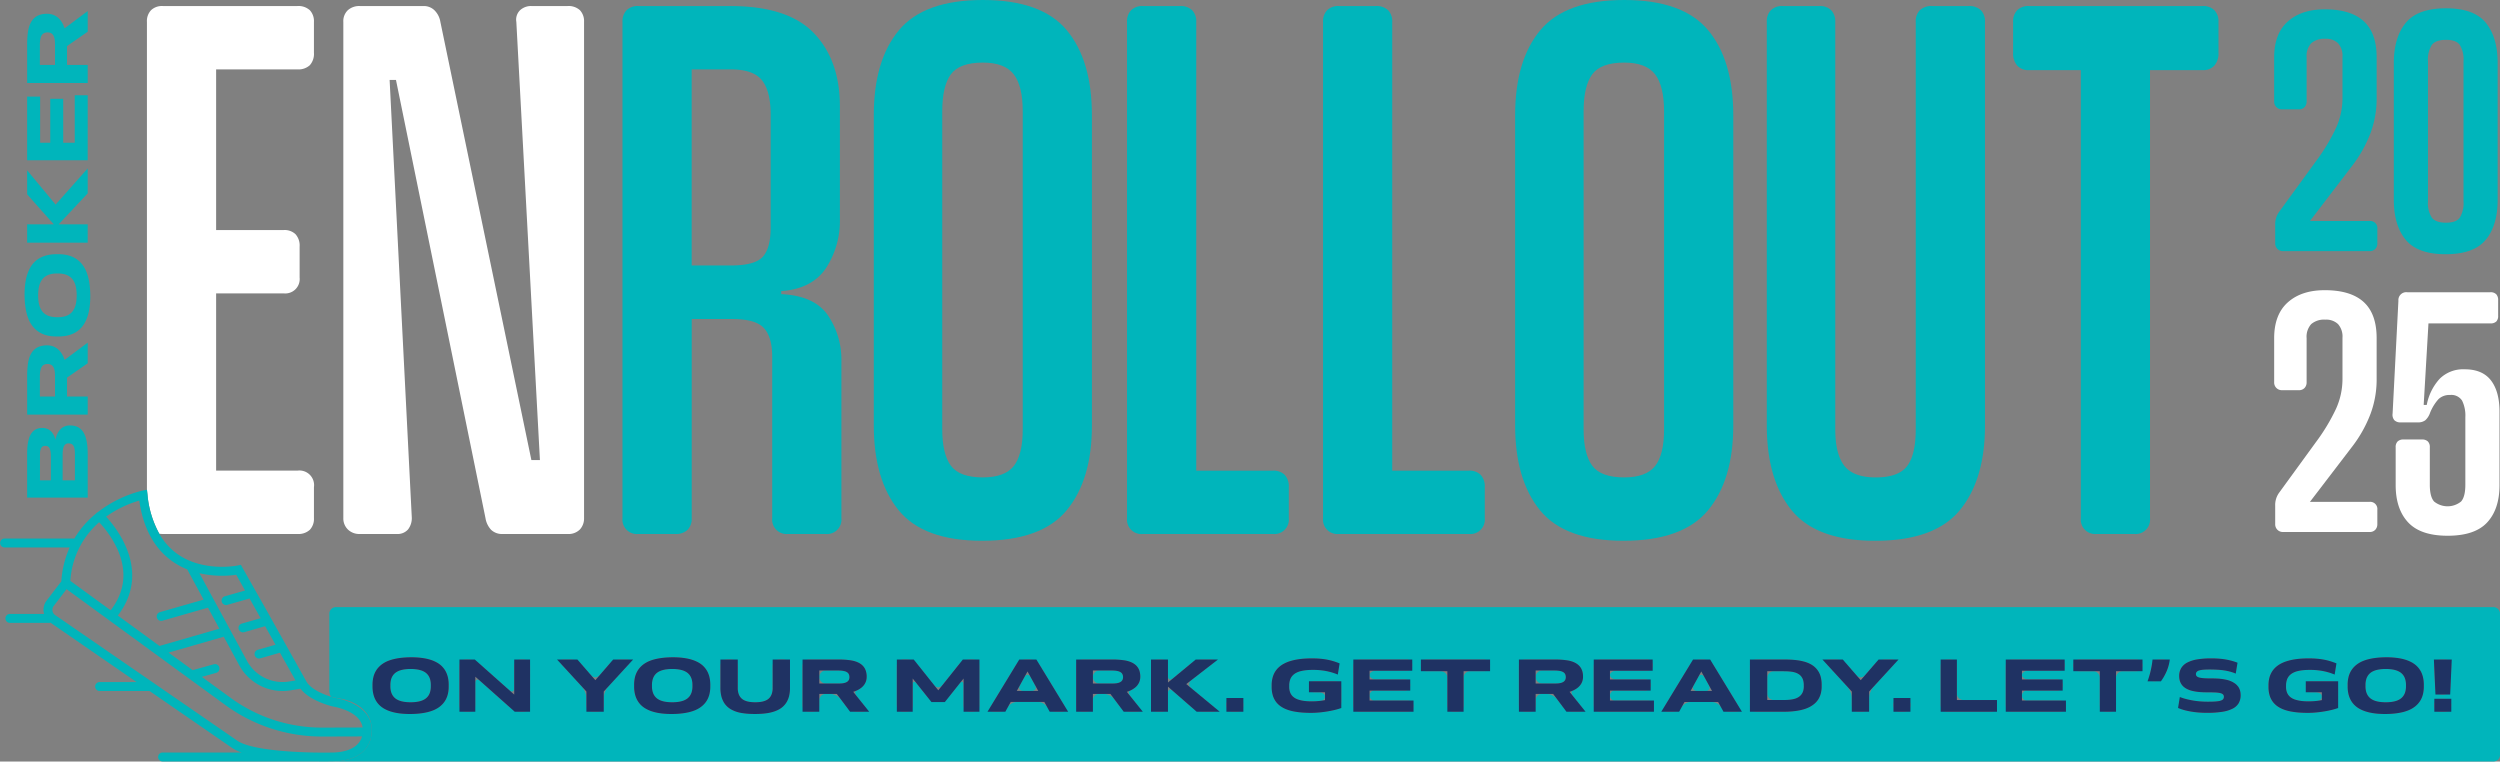 <?xml version="1.0" encoding="UTF-8"?> <svg xmlns="http://www.w3.org/2000/svg" xmlns:xlink="http://www.w3.org/1999/xlink" id="Group_167" data-name="Group 167" width="623.753" height="190" viewBox="0 0 623.753 190"><rect x="0" y="0" width="623.753" height="190" fill="#808080" stroke="none"/><defs><clipPath id="clip-path"><rect id="Rectangle_86" data-name="Rectangle 86" width="623.753" height="190" fill="none"></rect></clipPath></defs><g id="Group_166" data-name="Group 166" clip-path="url(#clip-path)"><path id="Path_3330" data-name="Path 3330" d="M19.915,86.317a5.4,5.4,0,0,0-.528-1.173,3.7,3.7,0,0,0-.79-.921,3.285,3.285,0,0,0-1.089-.6,4.539,4.539,0,0,0-1.446-.209,3.26,3.26,0,0,0-2.374.882,5.054,5.054,0,0,0-1.273,2.666,5.344,5.344,0,0,0-.7-1.574,3.138,3.138,0,0,0-1.079-1,3.069,3.069,0,0,0-1.5-.351,3.806,3.806,0,0,0-1.262.192,2.713,2.713,0,0,0-.949.55,3.6,3.6,0,0,0-.68.832,4.714,4.714,0,0,0-.452,1.042,10.1,10.1,0,0,0-.282,1.213,11.059,11.059,0,0,0-.14,1.293q-.032.651-.033,1.313V101.41H20.444V90.586c0-.5-.015-.99-.044-1.485a12.838,12.838,0,0,0-.162-1.442,9.383,9.383,0,0,0-.322-1.343M11.251,97.1H8.533V90.846c0-.241.008-.477.02-.711a2.939,2.939,0,0,1,.108-.641,2.188,2.188,0,0,1,.227-.522.917.917,0,0,1,.377-.35,1.339,1.339,0,0,1,.605-.121,1.24,1.24,0,0,1,.614.14,1.081,1.081,0,0,1,.4.392,1.984,1.984,0,0,1,.227.58,5.335,5.335,0,0,1,.108.722c.022.261.032.531.032.812Zm6,0H14.185V90.805q0-.46.033-.892a5.379,5.379,0,0,1,.118-.8,2.44,2.44,0,0,1,.248-.652,1.152,1.152,0,0,1,.433-.43,1.334,1.334,0,0,1,.659-.15,1.594,1.594,0,0,1,.7.14,1.176,1.176,0,0,1,.465.391,1.853,1.853,0,0,1,.259.582,4.287,4.287,0,0,1,.118.711c.022.255.032.521.032.8Z" transform="translate(1.438 22.742)" fill="#00b5bb"></path><path id="Path_3331" data-name="Path 3331" d="M20.444,72.323V67.171L14.683,71.48a7.335,7.335,0,0,0-.487-1.153,5.748,5.748,0,0,0-.668-1,4.178,4.178,0,0,0-.864-.781,3.968,3.968,0,0,0-1.069-.512,4.372,4.372,0,0,0-1.293-.179,5.745,5.745,0,0,0-1.639.21,3.949,3.949,0,0,0-1.243.6,3.8,3.8,0,0,0-.895.933,5.473,5.473,0,0,0-.6,1.192,7.758,7.758,0,0,0-.357,1.4q-.116.752-.173,1.554t-.053,1.643v9.742H20.444V80.62h-5.16V75.91Zm-8.157,8.3H8.51V75.59q0-.46.044-.912a4.932,4.932,0,0,1,.15-.841,2.292,2.292,0,0,1,.312-.691,1.425,1.425,0,0,1,.551-.472,1.945,1.945,0,0,1,.862-.169,1.824,1.824,0,0,1,.833.169,1.4,1.4,0,0,1,.538.472,2.2,2.2,0,0,1,.312.691,4.2,4.2,0,0,1,.141.841q.034.452.034.912Z" transform="translate(1.438 18.314)" fill="#00b5bb"></path><path id="Path_3332" data-name="Path 3332" d="M5.054,63.127a15.142,15.142,0,0,0,.324,1.583,10.537,10.537,0,0,0,.518,1.5,7.454,7.454,0,0,0,.755,1.344A6.692,6.692,0,0,0,7.687,68.7a6.218,6.218,0,0,0,1.338.893,7.083,7.083,0,0,0,1.684.57,9.968,9.968,0,0,0,2.08.2h.475a9.964,9.964,0,0,0,2.234-.23,7.235,7.235,0,0,0,1.791-.652,6.15,6.15,0,0,0,2.427-2.306,8.689,8.689,0,0,0,.725-1.532,11.862,11.862,0,0,0,.463-1.694,16.331,16.331,0,0,0,.248-1.8q.076-.922.076-1.844,0-.783-.055-1.6T21,57.073a15.143,15.143,0,0,0-.324-1.583,10.2,10.2,0,0,0-.518-1.5,7.25,7.25,0,0,0-.755-1.343A6.647,6.647,0,0,0,18.368,51.5a6.229,6.229,0,0,0-1.338-.892,7.092,7.092,0,0,0-1.683-.57,9.985,9.985,0,0,0-2.083-.2h-.475a9.976,9.976,0,0,0-2.233.23,7.2,7.2,0,0,0-1.791.652,6.241,6.241,0,0,0-1.391,1,6.307,6.307,0,0,0-1.037,1.3,8.782,8.782,0,0,0-.722,1.534,11.537,11.537,0,0,0-.463,1.694,16.332,16.332,0,0,0-.249,1.8q-.076.922-.075,1.844,0,.781.053,1.6t.173,1.624M8.3,58.687a6.907,6.907,0,0,1,.281-1.293,4.393,4.393,0,0,1,.528-1.1,3.326,3.326,0,0,1,.853-.872,3.9,3.9,0,0,1,1.24-.571,6.286,6.286,0,0,1,1.673-.2h.3a6.276,6.276,0,0,1,1.672.2,3.922,3.922,0,0,1,1.241.571,3.386,3.386,0,0,1,.853.872,4.437,4.437,0,0,1,.528,1.1,7.115,7.115,0,0,1,.279,1.293,11.446,11.446,0,0,1,0,2.827,7.115,7.115,0,0,1-.279,1.293,4.459,4.459,0,0,1-.528,1.1,3.386,3.386,0,0,1-.853.872,3.894,3.894,0,0,1-1.241.571,6.279,6.279,0,0,1-1.672.2h-.3a6.289,6.289,0,0,1-1.673-.2,3.874,3.874,0,0,1-1.24-.571,3.326,3.326,0,0,1-.853-.872,4.415,4.415,0,0,1-.528-1.1A6.907,6.907,0,0,1,8.3,61.514a11.613,11.613,0,0,1,0-2.827" transform="translate(1.3 13.588)" fill="#00b5bb"></path><path id="Path_3333" data-name="Path 3333" d="M20.443,46.972h-7.25l7.25-7.738V33.02L12.436,42.04,5.338,33.5v5.993l6.646,7.477H5.338v4.57h15.1Z" transform="translate(1.438 9.003)" fill="#00b5bb"></path><path id="Path_3334" data-name="Path 3334" d="M20.443,18.676H17.206V30.523H14.335V19.558H11.1V30.523H8.574V19.017H5.338V34.892h15.1Z" transform="translate(1.438 5.092)" fill="#00b5bb"></path><path id="Path_3335" data-name="Path 3335" d="M20.444,15.617h-5.16v-4.71l5.16-3.589V2.166l-5.761,4.31A7.335,7.335,0,0,0,14.2,5.323a5.759,5.759,0,0,0-.668-1,4.215,4.215,0,0,0-.864-.781,3.928,3.928,0,0,0-1.069-.51A4.33,4.33,0,0,0,10.3,2.848a5.79,5.79,0,0,0-1.639.21,3.979,3.979,0,0,0-1.243.6,3.8,3.8,0,0,0-.895.932,5.5,5.5,0,0,0-.6,1.192,7.772,7.772,0,0,0-.357,1.4q-.116.752-.173,1.553t-.053,1.644v9.742H20.444Zm-8.157,0H8.51V10.585q0-.46.044-.911a4.947,4.947,0,0,1,.15-.842,2.321,2.321,0,0,1,.312-.691,1.422,1.422,0,0,1,.551-.471,1.944,1.944,0,0,1,.862-.171,1.824,1.824,0,0,1,.833.171,1.4,1.4,0,0,1,.538.471,2.229,2.229,0,0,1,.312.691,4.213,4.213,0,0,1,.141.842q.034.451.034.911Z" transform="translate(1.438 0.591)" fill="#00b5bb"></path><path id="Path_3336" data-name="Path 3336" d="M448.973,26.783h4.176a1.87,1.87,0,0,0,1.45-.556,2,2,0,0,0,.512-1.409V13.794a4.686,4.686,0,0,1,1.15-3.5A4.926,4.926,0,0,1,459.8,9.179a4.258,4.258,0,0,1,3.154,1.111,4.663,4.663,0,0,1,1.108,3.418v10.34a18,18,0,0,1-1.62,7.392,47.889,47.889,0,0,1-5.029,8.331l-9.2,12.648a5.205,5.205,0,0,0-.938,3.161v4.615a1.9,1.9,0,0,0,1.961,1.965h21.562a1.872,1.872,0,0,0,1.45-.555,2,2,0,0,0,.512-1.41V56.606a1.782,1.782,0,0,0-1.961-1.965H455.94L466.53,40.8a32.145,32.145,0,0,0,4.561-8.2,24.609,24.609,0,0,0,1.492-8.461V13.794q0-6.067-3.239-9.015t-9.715-2.947q-5.8,0-9.205,3.033t-3.409,8.93V24.818a1.9,1.9,0,0,0,1.96,1.965" transform="translate(120.392 0.499)" fill="#00b5bb"></path><path id="Path_3337" data-name="Path 3337" d="M483.488,62.984q6.988,0,9.972-3.589t2.982-10V15.3q0-6.408-2.94-10.041t-9.929-3.632q-7.073,0-10.057,3.632T470.533,15.3V49.4q0,6.408,2.983,10t9.972,3.589m-4.431-48.11a6.783,6.783,0,0,1,.979-4.144q.981-1.239,3.538-1.24,2.471,0,3.408,1.24a7.017,7.017,0,0,1,.939,4.144V49.739a7.014,7.014,0,0,1-.939,4.144q-.937,1.239-3.408,1.238-2.555,0-3.538-1.238a6.606,6.606,0,0,1-.979-4.06Z" transform="translate(126.727 0.444)" fill="#00b5bb"></path><path id="Path_3338" data-name="Path 3338" d="M448.973,81.842h4.176a1.87,1.87,0,0,0,1.45-.556,2,2,0,0,0,.512-1.409V68.853a4.686,4.686,0,0,1,1.15-3.5,4.926,4.926,0,0,1,3.536-1.111,4.258,4.258,0,0,1,3.154,1.111,4.663,4.663,0,0,1,1.108,3.418v10.34a18,18,0,0,1-1.62,7.392,47.89,47.89,0,0,1-5.029,8.331l-9.2,12.648a5.208,5.208,0,0,0-.938,3.161v4.615a1.9,1.9,0,0,0,1.961,1.966h21.562a1.872,1.872,0,0,0,1.45-.556,2,2,0,0,0,.512-1.41v-3.588a1.784,1.784,0,0,0-1.961-1.966H455.94l10.59-13.844a32.145,32.145,0,0,0,4.561-8.2,24.609,24.609,0,0,0,1.492-8.461V68.853q0-6.067-3.239-9.015t-9.715-2.947q-5.8,0-9.205,3.033t-3.409,8.93V79.877a1.9,1.9,0,0,0,1.96,1.965" transform="translate(120.392 15.511)" fill="#fff"></path><path id="Path_3339" data-name="Path 3339" d="M472.339,89.765h4.176a3.018,3.018,0,0,0,1.918-.513,4.334,4.334,0,0,0,1.151-1.709,11.355,11.355,0,0,1,2.173-3.589,3.943,3.943,0,0,1,2.855-1.026,3.187,3.187,0,0,1,3.026,1.41,8.492,8.492,0,0,1,.809,4.145v16.835q0,2.991-1.064,4.187a5.336,5.336,0,0,1-6.734,0q-1.068-1.2-1.065-4.187V96a1.947,1.947,0,0,0-.511-1.5,2.069,2.069,0,0,0-1.45-.471h-4.6a2.063,2.063,0,0,0-1.448.471,1.942,1.942,0,0,0-.512,1.5v9.4q0,5.983,3.111,9.315t9.844,3.333q6.818,0,9.887-3.333t3.068-9.315V87.115q0-5.04-2.13-7.818t-6.562-2.777a8.307,8.307,0,0,0-6.222,2.349,13.251,13.251,0,0,0-3.238,6.538h-.768l1.193-20.338h15.426a2.042,2.042,0,0,0,1.493-.47,1.923,1.923,0,0,0,.468-1.41V59.258a2.081,2.081,0,0,0-.468-1.452,1.933,1.933,0,0,0-1.493-.513h-20.71a1.971,1.971,0,0,0-2.216,2.137l-1.448,28.113a2.129,2.129,0,0,0,.427,1.667,2.1,2.1,0,0,0,1.618.555" transform="translate(126.659 15.621)" fill="#fff"></path><path id="Path_3340" data-name="Path 3340" d="M29.017,123.071a24.654,24.654,0,0,0,2.952,9.773,5.807,5.807,0,0,0,.85.062h33.6a4.2,4.2,0,0,0,3.1-1.036,3.954,3.954,0,0,0,1.033-2.916V121.24a3.655,3.655,0,0,0-4.129-4.14H46.145V72.878H63.038a3.594,3.594,0,0,0,3.941-3.952V61.211a4.233,4.233,0,0,0-1.032-3.105,3.939,3.939,0,0,0-2.909-1.035H46.145V16.989H66.417a4.2,4.2,0,0,0,3.1-1.035,4.229,4.229,0,0,0,1.033-3.105V5.135a3.967,3.967,0,0,0-1.033-2.917,4.213,4.213,0,0,0-3.1-1.035H32.82a3.936,3.936,0,0,0-2.909,1.035A3.951,3.951,0,0,0,28.88,5.135v116.73h.005Z" transform="translate(7.778 0.323)" fill="#fff"></path><path id="Path_3341" data-name="Path 3341" d="M71.613,132.906h9.2a3.457,3.457,0,0,0,2.815-1.129,4.568,4.568,0,0,0,.938-3.011L79.037,19.625h1.585l22.334,109.331a5.537,5.537,0,0,0,1.408,2.916,3.924,3.924,0,0,0,2.909,1.035h16.141a3.991,3.991,0,0,0,3.1-1.129,4.033,4.033,0,0,0,1.033-2.821V5.136a3.96,3.96,0,0,0-1.033-2.917,4.2,4.2,0,0,0-3.1-1.035h-9.008a4.011,4.011,0,0,0-2.817,1.035,3.288,3.288,0,0,0-.938,2.917l5.885,109.329h-2.13L91.7,5.136a5.237,5.237,0,0,0-1.5-2.917,3.773,3.773,0,0,0-2.629-1.035H71.613a4.267,4.267,0,0,0-3,1.035,3.764,3.764,0,0,0-1.127,2.917v123.82a3.834,3.834,0,0,0,1.127,2.821,4.051,4.051,0,0,0,3,1.129" transform="translate(18.175 0.323)" fill="#fff"></path><path id="Path_3342" data-name="Path 3342" d="M126.3,132.906h9.2a4.2,4.2,0,0,0,3.1-1.036,3.948,3.948,0,0,0,1.032-2.916V79.275h10.134q5.817,0,7.883,2.258t2.065,7.151v40.27a3.6,3.6,0,0,0,3.941,3.952h9.384a3.6,3.6,0,0,0,3.941-3.952V89.813a19.706,19.706,0,0,0-3.378-11.478q-3.38-4.891-11.636-5.269v-.753q7.692-.563,11.166-5.74A21.6,21.6,0,0,0,176.6,54.249V26.211q0-11.477-6.476-18.254T149.193,1.183H126.3a3.936,3.936,0,0,0-2.909,1.035,3.952,3.952,0,0,0-1.033,2.917v123.82a3.6,3.6,0,0,0,3.943,3.952M139.621,16.989h9.759q5.632,0,7.79,2.729t2.158,8.562V56.506q0,5.08-1.97,7.245t-7.978,2.164h-9.759Z" transform="translate(32.953 0.323)" fill="#00b5bb"></path><path id="Path_3343" data-name="Path 3343" d="M198.779,134.921q14.823,0,21.114-7.621t6.287-21.171V28.79q0-13.733-6.287-21.263T198.966,0Q184.328,0,178.04,7.526T171.753,28.79v77.34q0,13.55,6.193,21.171t20.833,7.621M188.832,27.849q0-6.4,2.158-9.315t7.976-2.917q5.442,0,7.7,2.917t2.252,9.315v79.222q0,6.4-2.252,9.22t-7.7,2.823q-5.819,0-7.976-2.917t-2.158-9.126Z" transform="translate(46.258)" fill="#00b5bb"></path><path id="Path_3344" data-name="Path 3344" d="M225.478,132.906h32.469a3.6,3.6,0,0,0,3.943-3.95v-7.716a4.23,4.23,0,0,0-1.033-3.1,3.94,3.94,0,0,0-2.909-1.036H238.8V5.136a3.964,3.964,0,0,0-1.031-2.917,4.212,4.212,0,0,0-3.1-1.035h-9.2a3.931,3.931,0,0,0-2.909,1.035,3.949,3.949,0,0,0-1.031,2.917v123.82a3.592,3.592,0,0,0,3.94,3.95" transform="translate(59.666 0.323)" fill="#00b5bb"></path><path id="Path_3345" data-name="Path 3345" d="M264,132.906h32.468a3.6,3.6,0,0,0,3.943-3.95v-7.716a4.23,4.23,0,0,0-1.033-3.1,3.94,3.94,0,0,0-2.909-1.036H277.322V5.136a3.965,3.965,0,0,0-1.032-2.917,4.21,4.21,0,0,0-3.1-1.035H264a3.927,3.927,0,0,0-2.909,1.035,3.949,3.949,0,0,0-1.032,2.917v123.82a3.594,3.594,0,0,0,3.941,3.95" transform="translate(70.04 0.323)" fill="#00b5bb"></path><path id="Path_3346" data-name="Path 3346" d="M324.844,134.921q14.824,0,21.115-7.621t6.287-21.171V28.79q0-13.733-6.287-21.263T325.031,0q-14.64,0-20.926,7.526T297.817,28.79v77.34q0,13.55,6.194,21.171t20.832,7.621M314.9,27.849q0-6.4,2.158-9.315t7.976-2.917q5.442,0,7.695,2.917t2.252,9.315v79.222q0,6.4-2.252,9.22t-7.695,2.823q-5.819,0-7.976-2.917t-2.158-9.126Z" transform="translate(80.21)" fill="#00b5bb"></path><path id="Path_3347" data-name="Path 3347" d="M374.319,134.6q14.824,0,21.115-7.621t6.287-21.171V5.134a3.962,3.962,0,0,0-1.033-2.917,4.212,4.212,0,0,0-3.1-1.033h-9.01a4.2,4.2,0,0,0-3.1,1.033,3.952,3.952,0,0,0-1.033,2.917V106.749q0,6.4-2.158,9.22t-7.79,2.824q-5.63,0-7.881-2.917t-2.253-9.127V5.134a3.966,3.966,0,0,0-1.031-2.917,3.944,3.944,0,0,0-2.909-1.033h-9.2a3.936,3.936,0,0,0-2.909,1.033,3.956,3.956,0,0,0-1.032,2.917V105.808q0,13.55,6.194,21.171t20.832,7.621" transform="translate(93.535 0.323)" fill="#00b5bb"></path><path id="Path_3348" data-name="Path 3348" d="M399.641,17.178h12.951V128.954a3.6,3.6,0,0,0,3.941,3.952h9.384a3.6,3.6,0,0,0,3.941-3.952V17.178H443a3.743,3.743,0,0,0,2.909-1.129,4.578,4.578,0,0,0,1.033-3.2V5.135a3.962,3.962,0,0,0-1.033-2.917A3.942,3.942,0,0,0,443,1.183H399.641a3.931,3.931,0,0,0-2.908,1.035A3.951,3.951,0,0,0,395.7,5.135v7.715a4.566,4.566,0,0,0,1.032,3.2,3.733,3.733,0,0,0,2.908,1.129" transform="translate(106.572 0.323)" fill="#00b5bb"></path><path id="Path_3349" data-name="Path 3349" d="M308.772,131.886a2.234,2.234,0,0,0-.641-.271,5.03,5.03,0,0,0-.779-.13l-.278-.024c-.311-.008-1.3-.013-2.2-.013h-1.394a1.629,1.629,0,1,0,0,3.258h1.394c.9,0,1.889,0,2.2-.01l.278-.018a4.163,4.163,0,0,0,.779-.122,2.2,2.2,0,0,0,.641-.269,1.269,1.269,0,0,0,.437-.466,1.488,1.488,0,0,0,.157-.717,1.592,1.592,0,0,0-.157-.745,1.229,1.229,0,0,0-.437-.475" transform="translate(81.295 35.839)" fill="#00b5bb"></path><path id="Path_3350" data-name="Path 3350" d="M474.35,132.663a3.043,3.043,0,0,0-.809-.736,4.192,4.192,0,0,0-1.021-.456,7.03,7.03,0,0,0-1.2-.243,11.637,11.637,0,0,0-2.617,0,7.029,7.029,0,0,0-1.2.243,4.214,4.214,0,0,0-1.021.456,3.043,3.043,0,0,0-.809.736,3.257,3.257,0,0,0-.528,1.07l-.123.416c-.034.564-.062,1.086-.062,1.157s.028.593.062,1.157l.123.416a3.269,3.269,0,0,0,.528,1.07,3.038,3.038,0,0,0,.809.734,4.217,4.217,0,0,0,1.021.457,6.907,6.907,0,0,0,1.2.242,11.639,11.639,0,0,0,2.617,0,6.908,6.908,0,0,0,1.2-.242,4.2,4.2,0,0,0,1.021-.457,3.038,3.038,0,0,0,.809-.734,3.3,3.3,0,0,0,.529-1.07l.123-.416c.034-.564.061-1.086.061-1.157s-.027-.593-.061-1.157l-.123-.416a3.284,3.284,0,0,0-.529-1.07" transform="translate(125.227 35.759)" fill="#00b5bb"></path><path id="Path_3351" data-name="Path 3351" d="M355.926,132.99a2.573,2.573,0,0,0-.641-.624,3.576,3.576,0,0,0-.826-.409,5.2,5.2,0,0,0-.966-.233c-.339-.05-.7-.084-1.068-.1l-.371-.018c-.419-.005-1.5-.01-2.394-.01h-.651a1.639,1.639,0,0,0-1.632,1.638v3.911a1.639,1.639,0,0,0,1.632,1.637h.651c.9,0,1.975,0,2.394-.009l.371-.019a9.573,9.573,0,0,0,1.068-.112,5.768,5.768,0,0,0,.966-.242,3.321,3.321,0,0,0,.826-.419,2.79,2.79,0,0,0,.641-.624,2.756,2.756,0,0,0,.418-.865l.1-.336c.027-.459.049-.895.049-.967s-.023-.508-.049-.971l-.1-.341a2.865,2.865,0,0,0-.418-.885" transform="translate(93.558 35.879)" fill="#00b5bb"></path><path id="Path_3352" data-name="Path 3352" d="M66.371,119.027a1.64,1.64,0,0,0-1.634,1.638v18.947c0,.9.234,1.709.519,1.8s1.584.35,2.473.485c0,0,7.6,1.159,7.6,7.809,0,4.9-3.742,7.824-10.01,7.824h-.065c-.284.005-.517.01-.517.011s.735,0,1.634,0H604.684a1.64,1.64,0,0,0,1.632-1.638V120.665a1.64,1.64,0,0,0-1.632-1.638Zm28.146,19.586c0,.112-.028.77-.062,1.461l-.124.54a5.768,5.768,0,0,1-.529,1.452,5.292,5.292,0,0,1-.826,1.154,5.994,5.994,0,0,1-1.059.893,6.9,6.9,0,0,1-1.243.652,10.108,10.108,0,0,1-1.392.447,14.856,14.856,0,0,1-1.467.28q-.743.1-1.5.148c-.509.031-1,.047-1.486.047q-.853,0-1.707-.065a15.826,15.826,0,0,1-1.672-.215,11.262,11.262,0,0,1-1.568-.4,8.255,8.255,0,0,1-1.422-.624,5.737,5.737,0,0,1-1.206-.893,5.375,5.375,0,0,1-.929-1.2,5.961,5.961,0,0,1-.6-1.544l-.143-.578c-.038-.742-.071-1.442-.071-1.554s.029-.77.063-1.461l.123-.54a5.848,5.848,0,0,1,.529-1.452A5.332,5.332,0,0,1,77.046,134a6.106,6.106,0,0,1,1.059-.893,7.033,7.033,0,0,1,1.244-.652,10.161,10.161,0,0,1,1.392-.445,14.535,14.535,0,0,1,1.466-.28c.5-.069,1-.117,1.5-.149s1-.047,1.485-.047q.855,0,1.709.066a16.14,16.14,0,0,1,1.67.214,11.146,11.146,0,0,1,1.569.4,8.282,8.282,0,0,1,1.42.624,5.713,5.713,0,0,1,1.207.893,5.393,5.393,0,0,1,.928,1.2,5.991,5.991,0,0,1,.6,1.545l.142.577c.038.742.071,1.442.071,1.555m20.3,4.878a1.64,1.64,0,0,1-1.632,1.637h-.56a5,5,0,0,1-2.855-1.086l-7.4-6.577c-.671-.6-1.221-.349-1.221.551v5.475a1.64,1.64,0,0,1-1.634,1.637h-.689a1.64,1.64,0,0,1-1.632-1.637v-9.756a1.64,1.64,0,0,1,1.632-1.637h.56a5,5,0,0,1,2.855,1.086l7.4,6.577c.671.6,1.221.349,1.221-.551v-5.475A1.64,1.64,0,0,1,112.5,132.1h.689a1.64,1.64,0,0,1,1.632,1.637Zm19.487-4.612a4.862,4.862,0,0,0-1.107,2.842v1.77a1.64,1.64,0,0,1-1.632,1.637h-1.06a1.64,1.64,0,0,1-1.634-1.637v-1.77a4.869,4.869,0,0,0-1.106-2.842l-5.122-5.577c-.608-.662-.371-1.2.527-1.2h1.821a4.1,4.1,0,0,1,2.7,1.234l2.33,2.687a1.379,1.379,0,0,0,2.141,0l2.318-2.681a4.074,4.074,0,0,1,2.7-1.237H138.9c.9,0,1.136.542.527,1.2Zm25.482-.266c0,.112-.028.77-.061,1.461l-.124.54a5.767,5.767,0,0,1-.529,1.452,5.292,5.292,0,0,1-.826,1.154,6.085,6.085,0,0,1-1.059.893,6.9,6.9,0,0,1-1.243.652,10.124,10.124,0,0,1-1.394.447,14.83,14.83,0,0,1-1.466.28q-.743.1-1.5.148c-.508.031-1,.047-1.485.047q-.855,0-1.707-.065a15.783,15.783,0,0,1-1.672-.215,11.325,11.325,0,0,1-1.569-.4,8.285,8.285,0,0,1-1.42-.624,5.672,5.672,0,0,1-1.206-.893,5.337,5.337,0,0,1-.929-1.2,5.916,5.916,0,0,1-.6-1.544l-.143-.578c-.039-.742-.071-1.442-.071-1.554s.028-.77.063-1.461l.122-.54a5.848,5.848,0,0,1,.529-1.452,5.374,5.374,0,0,1,.826-1.156,6.2,6.2,0,0,1,1.059-.893,7.077,7.077,0,0,1,1.244-.652,10.275,10.275,0,0,1,1.392-.445,14.628,14.628,0,0,1,1.467-.28c.494-.069,1-.117,1.5-.149s1-.047,1.486-.047q.853,0,1.707.066a16.1,16.1,0,0,1,1.67.214,11.208,11.208,0,0,1,1.57.4,8.27,8.27,0,0,1,1.419.624,5.648,5.648,0,0,1,1.207.893,5.4,5.4,0,0,1,.929,1.2,5.989,5.989,0,0,1,.6,1.545l.142.577c.039.742.071,1.442.071,1.555m19.885-1.079c0,.9-.028,2.231-.062,2.955l-.124.552a5.733,5.733,0,0,1-.537,1.48,4.954,4.954,0,0,1-.845,1.145,5.126,5.126,0,0,1-1.1.839,7.518,7.518,0,0,1-1.319.577,10.255,10.255,0,0,1-1.485.363q-.781.13-1.616.186t-1.689.056q-.836,0-1.643-.056t-1.569-.177a8.857,8.857,0,0,1-1.448-.354,7.311,7.311,0,0,1-1.291-.576,4.941,4.941,0,0,1-1.085-.837,4.845,4.845,0,0,1-.826-1.145,5.871,5.871,0,0,1-.529-1.489l-.124-.559c-.034-.727-.062-2.059-.062-2.959v-3.8a1.64,1.64,0,0,1,1.634-1.637H165a1.64,1.64,0,0,1,1.632,1.637v3.8c0,.9.029,2.1.066,2.657l.129.4a2.837,2.837,0,0,0,.566,1.024,2.761,2.761,0,0,0,.9.669,4.518,4.518,0,0,0,1.216.364,9.182,9.182,0,0,0,1.485.111,8.985,8.985,0,0,0,1.485-.111,4.669,4.669,0,0,0,1.207-.364,2.658,2.658,0,0,0,.9-.669,2.919,2.919,0,0,0,.556-1.024l.129-.4c.037-.561.066-1.758.066-2.657v-3.8a1.64,1.64,0,0,1,1.632-1.637h1.06a1.64,1.64,0,0,1,1.634,1.637Zm16.624,7.594a3.681,3.681,0,0,1-2.612-1.311l-1.365-1.827a3.685,3.685,0,0,0-2.612-1.31h-1.1a1.64,1.64,0,0,0-1.632,1.637v1.175a1.64,1.64,0,0,1-1.634,1.637h-.91a1.639,1.639,0,0,1-1.632-1.637v-9.756a1.639,1.639,0,0,1,1.632-1.637h5.756c.9,0,2.1.006,2.661.015l.5.031c.5.031.975.081,1.439.149a7.5,7.5,0,0,1,1.3.307,5.255,5.255,0,0,1,1.1.522,3.444,3.444,0,0,1,.864.772,3.356,3.356,0,0,1,.556,1.07,4.694,4.694,0,0,1,.2,1.415,3.515,3.515,0,0,1-.168,1.116,3.332,3.332,0,0,1-.473.921,3.722,3.722,0,0,1-.725.745,5.322,5.322,0,0,1-.928.578l-.34.168c-.4.137-.267.825.3,1.526l1.943,2.419c.564.7.289,1.275-.609,1.275Zm30.635-1.637a1.64,1.64,0,0,1-1.634,1.637h-.688a1.64,1.64,0,0,1-1.634-1.637v-5.028c0-.9-.458-1.061-1.018-.358l-2.641,3.323a3.851,3.851,0,0,1-2.652,1.28h-.076a3.851,3.851,0,0,1-2.652-1.28l-2.641-3.323c-.56-.7-1.018-.543-1.018.358v5.028a1.64,1.64,0,0,1-1.634,1.637h-.689a1.64,1.64,0,0,1-1.632-1.637v-9.756a1.64,1.64,0,0,1,1.632-1.637h.949a3.848,3.848,0,0,1,2.652,1.279l4.088,5.129a1.248,1.248,0,0,0,2.039,0l4.088-5.129a3.848,3.848,0,0,1,2.652-1.279h.875a1.64,1.64,0,0,1,1.634,1.637Zm19.167,1.637a2.839,2.839,0,0,1-2.3-1.219,2.843,2.843,0,0,0-2.3-1.219h-5.127a2.843,2.843,0,0,0-2.3,1.219,2.839,2.839,0,0,1-2.3,1.219h-1.189c-.9,0-1.25-.629-.782-1.4l6.226-10.235a3.239,3.239,0,0,1,2.484-1.4h1a3.237,3.237,0,0,1,2.483,1.4l6.227,10.235c.468.769.116,1.4-.782,1.4Zm18.462,0a3.687,3.687,0,0,1-2.612-1.31l-1.366-1.829a3.685,3.685,0,0,0-2.612-1.31h-1.1a1.64,1.64,0,0,0-1.634,1.637v1.175a1.64,1.64,0,0,1-1.634,1.637H252.7a1.64,1.64,0,0,1-1.632-1.637v-9.756A1.64,1.64,0,0,1,252.7,132.1h5.758c.9,0,2.1.006,2.66.015l.5.031c.5.031.975.081,1.439.149a7.477,7.477,0,0,1,1.3.307,5.316,5.316,0,0,1,1.1.522,3.438,3.438,0,0,1,.863.772,3.333,3.333,0,0,1,.557,1.07,4.7,4.7,0,0,1,.194,1.415,3.551,3.551,0,0,1-.166,1.116,3.3,3.3,0,0,1-.475.921,3.682,3.682,0,0,1-.724.745,5.322,5.322,0,0,1-.928.578l-.34.168c-.4.137-.267.825.3,1.526l1.942,2.419c.564.7.289,1.275-.608,1.275Zm18.211,0a5.06,5.06,0,0,1-2.865-1.075l-4.7-4.1c-.678-.592-1.232-.339-1.232.563v2.981a1.64,1.64,0,0,1-1.632,1.637h-.966a1.64,1.64,0,0,1-1.634-1.637v-9.756a1.64,1.64,0,0,1,1.634-1.637h.966a1.64,1.64,0,0,1,1.632,1.637v2.459c0,.9.567,1.168,1.259.594l4.407-3.647a5.284,5.284,0,0,1,2.893-1.042h2.286c.9,0,1.051.451.34,1l-5.325,4.122a1.254,1.254,0,0,0-.032,2.043l5.834,4.823c.693.573.525,1.041-.373,1.041Zm10.018-1.637a1.64,1.64,0,0,1-1.632,1.637h-.967a1.64,1.64,0,0,1-1.634-1.637v-.151a1.64,1.64,0,0,1,1.634-1.637h.967a1.64,1.64,0,0,1,1.632,1.637Zm24.433-.932c0,.9-.353,1.756-.784,1.9l-.451.117q-.678.179-1.439.327t-1.578.26q-.817.113-1.663.177c-.564.045-1.122.065-1.679.065q-1.133,0-2.209-.083a18.543,18.543,0,0,1-2.053-.271,10.422,10.422,0,0,1-1.819-.512,6.776,6.776,0,0,1-1.532-.818,4.97,4.97,0,0,1-1.169-1.172,5.232,5.232,0,0,1-.744-1.573l-.173-.6c-.048-.789-.086-1.526-.086-1.639s.032-.789.071-1.5l.142-.552a5.507,5.507,0,0,1,.613-1.489,5.173,5.173,0,0,1,.965-1.173,6.291,6.291,0,0,1,1.263-.883,8.646,8.646,0,0,1,1.5-.625,14.125,14.125,0,0,1,1.7-.41,17.572,17.572,0,0,1,1.838-.223c.631-.043,1.276-.065,1.931-.065q1.133,0,2.1.084a16.743,16.743,0,0,1,1.81.252,14.918,14.918,0,0,1,1.588.4l.494.155a1.614,1.614,0,0,1,.712,1.752,1.079,1.079,0,0,1-1.479.919l-.656-.174a15.346,15.346,0,0,0-2.032-.391,18.005,18.005,0,0,0-2.238-.13c-.583,0-1.128.025-1.643.074a9.754,9.754,0,0,0-1.439.242,4.831,4.831,0,0,0-1.2.466,3.391,3.391,0,0,0-.9.725,2.956,2.956,0,0,0-.566,1.033l-.129.4c-.036.551-.066,1.06-.066,1.133s.039.61.088,1.2l.174.415a2.71,2.71,0,0,0,.751,1.042,3.663,3.663,0,0,0,1.188.661,7.736,7.736,0,0,0,1.56.354,14.445,14.445,0,0,0,1.865.112c.348,0,.71-.011,1.088-.037s.751-.059,1.123-.1l.369-.043a1.1,1.1,0,0,0,.725-1.111c0-.537-.735-.976-1.632-.976h-.745a1.39,1.39,0,1,1,0-2.737h4.811a1.64,1.64,0,0,1,1.634,1.638Zm18.018,1.172a1.533,1.533,0,0,1-1.632,1.4H321.855a1.64,1.64,0,0,1-1.634-1.637v-9.756a1.64,1.64,0,0,1,1.634-1.637h11.438a1.413,1.413,0,1,1,0,2.791H325.9c-.9,0-1.632.49-1.632,1.089s.735,1.089,1.632,1.089h6.89a1.413,1.413,0,1,1,0,2.792H325.9a1.285,1.285,0,1,0,0,2.475h7.706a1.532,1.532,0,0,1,1.632,1.4m19.1-10.172a1.559,1.559,0,0,1-1.632,1.461h-3.343a1.64,1.64,0,0,0-1.634,1.637v6.834a1.64,1.64,0,0,1-1.632,1.637h-.782a1.64,1.64,0,0,1-1.632-1.637v-6.834a1.64,1.64,0,0,0-1.634-1.637h-3.343a1.47,1.47,0,1,1,0-2.922h14a1.558,1.558,0,0,1,1.632,1.461m20.682,11.568a3.681,3.681,0,0,1-2.612-1.311l-1.365-1.827a3.689,3.689,0,0,0-2.612-1.31h-1.1a1.64,1.64,0,0,0-1.632,1.637v1.175a1.64,1.64,0,0,1-1.634,1.637h-.911a1.64,1.64,0,0,1-1.634-1.637v-9.756a1.64,1.64,0,0,1,1.634-1.637h5.756c.9,0,2.1.006,2.66.015l.5.031c.495.031.975.081,1.438.149a7.45,7.45,0,0,1,1.3.307,5.266,5.266,0,0,1,1.106.522,3.433,3.433,0,0,1,.862.772,3.311,3.311,0,0,1,.558,1.07,4.7,4.7,0,0,1,.194,1.415,3.515,3.515,0,0,1-.168,1.116,3.332,3.332,0,0,1-.473.921,3.714,3.714,0,0,1-.724.745,5.37,5.37,0,0,1-.928.578l-.341.168c-.4.137-.265.825.3,1.526l1.943,2.419c.564.7.289,1.275-.609,1.275Zm20.2-1.4a1.534,1.534,0,0,1-1.634,1.4H381.837a1.64,1.64,0,0,1-1.632-1.637v-9.756a1.64,1.64,0,0,1,1.632-1.637h11.439a1.413,1.413,0,1,1,0,2.791h-7.391c-.9,0-1.634.49-1.634,1.089s.735,1.089,1.634,1.089h6.89a1.413,1.413,0,1,1,0,2.792h-6.89a1.286,1.286,0,1,0,0,2.475h7.706a1.533,1.533,0,0,1,1.634,1.4m18.98,1.4a2.843,2.843,0,0,1-2.3-1.219,2.839,2.839,0,0,0-2.3-1.219h-5.126a2.839,2.839,0,0,0-2.3,1.219,2.843,2.843,0,0,1-2.3,1.219h-1.191c-.9,0-1.25-.629-.782-1.4l6.227-10.235a3.237,3.237,0,0,1,2.483-1.4h1a3.239,3.239,0,0,1,2.484,1.4l6.227,10.235c.467.769.116,1.4-.783,1.4Zm22.864-6.515c0,.112-.034.776-.075,1.476l-.149.535a5.189,5.189,0,0,1-.621,1.423,4.838,4.838,0,0,1-.966,1.1,6.606,6.606,0,0,1-1.245.818,8.288,8.288,0,0,1-1.447.568,12.64,12.64,0,0,1-1.607.354c-.556.087-1.123.149-1.7.186l-.575.037c-.628.01-1.876.019-2.775.019H420.8a1.64,1.64,0,0,1-1.634-1.637v-9.756A1.64,1.64,0,0,1,420.8,132.1h5.108c.9,0,2.158.005,2.8.011l.589.025c.586.024,1.16.074,1.716.148a13.112,13.112,0,0,1,1.607.317,8.306,8.306,0,0,1,1.447.531,5.517,5.517,0,0,1,1.225.8,4.921,4.921,0,0,1,.948,1.108,5.136,5.136,0,0,1,.613,1.47l.142.559c.038.737.071,1.432.071,1.545m11.845,4.878a1.64,1.64,0,0,1-1.632,1.637h-1.061a1.64,1.64,0,0,1-1.632-1.637v-1.77a4.862,4.862,0,0,0-1.107-2.842l-5.12-5.577c-.608-.662-.371-1.2.527-1.2h1.822a4.1,4.1,0,0,1,2.7,1.234l2.329,2.685a1.379,1.379,0,0,0,2.141,0l2.318-2.681a4.074,4.074,0,0,1,2.7-1.237h1.71c.9,0,1.136.542.528,1.2l-5.122,5.577a4.871,4.871,0,0,0-1.107,2.842Zm10.307,0a1.64,1.64,0,0,1-1.634,1.637h-.966a1.64,1.64,0,0,1-1.632-1.637v-.151a1.64,1.64,0,0,1,1.632-1.637h.966a1.64,1.64,0,0,1,1.634,1.637Zm21.594.176a1.559,1.559,0,0,1-1.634,1.461H468.393a1.64,1.64,0,0,1-1.632-1.637v-9.756a1.64,1.64,0,0,1,1.632-1.637h.782a1.64,1.64,0,0,1,1.634,1.637v6.833a1.639,1.639,0,0,0,1.632,1.638h6.741a1.559,1.559,0,0,1,1.634,1.461m17.206.065a1.534,1.534,0,0,1-1.634,1.4H484.634A1.64,1.64,0,0,1,483,143.491v-9.756a1.64,1.64,0,0,1,1.632-1.637h11.439a1.413,1.413,0,1,1,0,2.791h-7.391c-.9,0-1.634.49-1.634,1.089s.735,1.089,1.634,1.089h6.89a1.413,1.413,0,1,1,0,2.792h-6.89a1.286,1.286,0,1,0,0,2.475h7.706a1.533,1.533,0,0,1,1.634,1.4m19.1-10.172a1.559,1.559,0,0,1-1.634,1.461h-3.343a1.64,1.64,0,0,0-1.632,1.637v6.834a1.64,1.64,0,0,1-1.634,1.637H508.1a1.64,1.64,0,0,1-1.634-1.637v-6.834a1.64,1.64,0,0,0-1.632-1.637h-3.343a1.47,1.47,0,1,1,0-2.922h14a1.559,1.559,0,0,1,1.634,1.461m6.079,1.311a9.165,9.165,0,0,1-.609,1.282,3.321,3.321,0,0,1-2.509,1.381h-.076c-.9,0-1.437-.578-1.2-1.284l.166-.633q.251-.949.409-1.834l.105-.589c.07-.6.862-1.094,1.759-1.094h1.042a1.307,1.307,0,0,1,1.329,1.609,7.812,7.812,0,0,1-.42,1.163m17.878,8.173a3.673,3.673,0,0,1-1.55,1.358,8.8,8.8,0,0,1-2.6.764,24.28,24.28,0,0,1-3.676.242,25.939,25.939,0,0,1-2.85-.148,20.1,20.1,0,0,1-2.442-.419l-.743-.181a1.722,1.722,0,0,1-1.021-1.83c.122-.753.6-1.229,1.066-1.058l.5.136q.75.2,1.643.372t1.9.261q1.013.094,2.126.093.929,0,1.607-.037a9.268,9.268,0,0,0,1.131-.121,2.661,2.661,0,0,0,.725-.224.916.916,0,0,0,.39-.353,1.034,1.034,0,0,0,.121-.512.809.809,0,0,0-.121-.448.939.939,0,0,0-.38-.316,2.614,2.614,0,0,0-.7-.206,8.917,8.917,0,0,0-1.067-.1q-.632-.029-1.486-.028c-.321,0-.659,0-1.012-.01s-.711-.02-1.076-.046-.73-.065-1.1-.121-.721-.127-1.068-.214a5.821,5.821,0,0,1-.993-.344,4.463,4.463,0,0,1-.864-.512,3.2,3.2,0,0,1-1.123-1.639,4.153,4.153,0,0,1-.157-1.191,3.754,3.754,0,0,1,.51-1.992,3.8,3.8,0,0,1,1.514-1.368,8.288,8.288,0,0,1,2.487-.783,20.918,20.918,0,0,1,3.436-.251q1.114,0,2.051.074a17.555,17.555,0,0,1,1.745.224c.538.1,1.04.215,1.5.344l.465.131a1.519,1.519,0,0,1,.622,1.666c-.122.748-.538,1.233-.925,1.08l-.364-.113c-.366-.111-.746-.207-1.142-.288s-.817-.145-1.262-.195-.923-.087-1.431-.112-1.059-.038-1.653-.038-1.1.019-1.532.056a5.025,5.025,0,0,0-1.048.186,1.322,1.322,0,0,0-.6.354.824.824,0,0,0-.2.56.765.765,0,0,0,.093.372.845.845,0,0,0,.307.3,1.969,1.969,0,0,0,.594.214,7.183,7.183,0,0,0,.966.13c.39.032.849.047,1.382.047q.446,0,.975.009c.353.008.718.019,1.1.038s.762.056,1.151.111.77.127,1.142.214a6.244,6.244,0,0,1,1.066.354,5.513,5.513,0,0,1,.947.531,3.373,3.373,0,0,1,.751.727,3.243,3.243,0,0,1,.492.967,4.033,4.033,0,0,1,.176,1.238,3.867,3.867,0,0,1-.51,2.048m24.851-.484c0,.9-.352,1.756-.782,1.9l-.453.117c-.451.12-.932.228-1.438.327s-1.033.186-1.578.26-1.1.135-1.661.177-1.123.065-1.681.065q-1.133,0-2.21-.083a18.559,18.559,0,0,1-2.051-.271,10.466,10.466,0,0,1-1.82-.512,6.794,6.794,0,0,1-1.531-.818,5.023,5.023,0,0,1-1.17-1.172,5.2,5.2,0,0,1-.743-1.573l-.173-.6c-.047-.789-.086-1.526-.086-1.639s.032-.789.071-1.5l.142-.552a5.508,5.508,0,0,1,.613-1.489,5.207,5.207,0,0,1,.965-1.173,6.327,6.327,0,0,1,1.263-.883,8.621,8.621,0,0,1,1.5-.625,14.045,14.045,0,0,1,1.7-.41,17.53,17.53,0,0,1,1.838-.223c.632-.043,1.274-.065,1.932-.065q1.131,0,2.1.084a16.741,16.741,0,0,1,1.81.252,14.917,14.917,0,0,1,1.588.4l.5.155a1.618,1.618,0,0,1,.712,1.752,1.081,1.081,0,0,1-1.48.919l-.655-.174a15.382,15.382,0,0,0-2.035-.391,17.949,17.949,0,0,0-2.235-.13q-.874,0-1.644.074A9.781,9.781,0,0,0,555.8,135a4.831,4.831,0,0,0-1.2.466,3.391,3.391,0,0,0-.9.725,2.934,2.934,0,0,0-.565,1.033l-.131.4c-.036.551-.065,1.06-.065,1.133s.038.61.086,1.2l.173.415a2.712,2.712,0,0,0,.753,1.042,3.649,3.649,0,0,0,1.188.661,7.734,7.734,0,0,0,1.56.354,14.451,14.451,0,0,0,1.866.112c.347,0,.707-.011,1.085-.037s.753-.059,1.123-.1l.372-.043a1.1,1.1,0,0,0,.724-1.111c0-.537-.734-.976-1.632-.976h-.745a1.39,1.39,0,1,1,0-2.737H564.3a1.64,1.64,0,0,1,1.632,1.638Zm21.379-3.946c0,.112-.028.77-.062,1.461l-.123.54a5.868,5.868,0,0,1-.529,1.452,5.379,5.379,0,0,1-.826,1.154,5.993,5.993,0,0,1-1.059.893,6.909,6.909,0,0,1-1.244.652,10.052,10.052,0,0,1-1.392.447,14.9,14.9,0,0,1-1.466.28c-.5.067-1,.117-1.5.148s-1,.047-1.485.047q-.855,0-1.709-.065a15.825,15.825,0,0,1-1.672-.215,11.264,11.264,0,0,1-1.568-.4,8.344,8.344,0,0,1-1.422-.624,5.735,5.735,0,0,1-1.206-.893,5.333,5.333,0,0,1-.928-1.2,5.92,5.92,0,0,1-.6-1.544l-.142-.578c-.038-.742-.071-1.442-.071-1.554s.028-.77.062-1.461l.123-.54a5.849,5.849,0,0,1,.529-1.452,5.375,5.375,0,0,1,.826-1.156,6.108,6.108,0,0,1,1.059-.893,7.077,7.077,0,0,1,1.244-.652,10.219,10.219,0,0,1,1.393-.445,14.532,14.532,0,0,1,1.466-.28c.495-.069,1-.117,1.5-.149s1-.047,1.485-.047q.855,0,1.709.066a16.165,16.165,0,0,1,1.672.214,11.084,11.084,0,0,1,1.568.4,8.34,8.34,0,0,1,1.422.624,5.738,5.738,0,0,1,1.206.893,5.393,5.393,0,0,1,.928,1.2,5.945,5.945,0,0,1,.6,1.545l.142.577c.038.742.071,1.442.071,1.555m6.854,4.9a1.63,1.63,0,0,1-1.632,1.619h-.967a1.62,1.62,0,1,1,0-3.239h.967a1.631,1.631,0,0,1,1.632,1.62m-.206-4.317a1.731,1.731,0,0,1-1.706,1.635h-.41a1.73,1.73,0,0,1-1.706-1.635l-.244-5.458a1.554,1.554,0,0,1,1.56-1.635h1.191a1.553,1.553,0,0,1,1.559,1.635Z" transform="translate(17.435 32.452)" fill="#00b5bb"></path><path id="Path_3353" data-name="Path 3353" d="M137.537,132.663a3.039,3.039,0,0,0-.807-.736,4.192,4.192,0,0,0-1.021-.456,7.028,7.028,0,0,0-1.2-.243,11.637,11.637,0,0,0-2.617,0,7.029,7.029,0,0,0-1.2.243,4.223,4.223,0,0,0-1.022.456,3.058,3.058,0,0,0-.807.736,3.257,3.257,0,0,0-.528,1.07l-.123.416c-.036.564-.063,1.086-.063,1.157s.028.593.063,1.157l.123.416a3.269,3.269,0,0,0,.528,1.07,3.052,3.052,0,0,0,.807.734,4.226,4.226,0,0,0,1.022.457,6.907,6.907,0,0,0,1.2.242,11.639,11.639,0,0,0,2.617,0,6.906,6.906,0,0,0,1.2-.242,4.2,4.2,0,0,0,1.021-.457,3.033,3.033,0,0,0,.807-.734,3.247,3.247,0,0,0,.529-1.07l.124-.416c.033-.564.061-1.086.061-1.157s-.028-.593-.061-1.157l-.124-.416a3.234,3.234,0,0,0-.529-1.07" transform="translate(34.515 35.759)" fill="#00b5bb"></path><path id="Path_3354" data-name="Path 3354" d="M332.964,134.882c-.434.789-.055,1.433.844,1.433h2.08a.887.887,0,0,0,.845-1.433l-1.1-1.99c-.434-.789-1.145-.789-1.579,0Z" transform="translate(89.627 36.071)" fill="#00b5bb"></path><path id="Path_3355" data-name="Path 3355" d="M200.525,134.882c-.434.789-.055,1.434.844,1.434h2.082c.9,0,1.277-.645.844-1.434l-1.1-1.99c-.434-.789-1.144-.789-1.578,0Z" transform="translate(53.958 36.071)" fill="#00b5bb"></path><path id="Path_3356" data-name="Path 3356" d="M167.965,131.886a2.234,2.234,0,0,0-.641-.271,5.038,5.038,0,0,0-.778-.13l-.279-.024c-.312-.008-1.3-.013-2.2-.013h-1.394a1.629,1.629,0,1,0,0,3.258h1.394c.9,0,1.887,0,2.2-.01l.279-.018a4.166,4.166,0,0,0,.778-.122,2.2,2.2,0,0,0,.641-.269,1.269,1.269,0,0,0,.437-.466,1.473,1.473,0,0,0,.157-.717,1.576,1.576,0,0,0-.157-.745,1.229,1.229,0,0,0-.437-.475" transform="translate(43.372 35.839)" fill="#00b5bb"></path><path id="Path_3357" data-name="Path 3357" d="M221.745,131.886a2.233,2.233,0,0,0-.641-.271,5.055,5.055,0,0,0-.779-.13l-.278-.024c-.312-.008-1.3-.013-2.2-.013h-1.392a1.629,1.629,0,1,0,0,3.258h1.392c.9,0,1.889,0,2.2-.01l.278-.018a4.18,4.18,0,0,0,.779-.122,2.2,2.2,0,0,0,.641-.269,1.266,1.266,0,0,0,.435-.466,1.473,1.473,0,0,0,.159-.717,1.576,1.576,0,0,0-.159-.745,1.226,1.226,0,0,0-.435-.475" transform="translate(57.857 35.839)" fill="#00b5bb"></path><path id="Path_3358" data-name="Path 3358" d="M86.115,132.663a3.038,3.038,0,0,0-.807-.736,4.214,4.214,0,0,0-1.021-.456,7.029,7.029,0,0,0-1.2-.243,11.637,11.637,0,0,0-2.617,0,7.029,7.029,0,0,0-1.2.243,4.223,4.223,0,0,0-1.022.456,3.058,3.058,0,0,0-.807.736,3.257,3.257,0,0,0-.528,1.07l-.123.416c-.036.564-.063,1.086-.063,1.157s.028.593.063,1.157l.123.416a3.269,3.269,0,0,0,.528,1.07,3.053,3.053,0,0,0,.807.734,4.226,4.226,0,0,0,1.022.457,6.907,6.907,0,0,0,1.2.242,11.639,11.639,0,0,0,2.617,0,6.907,6.907,0,0,0,1.2-.242,4.217,4.217,0,0,0,1.021-.457,3.033,3.033,0,0,0,.807-.734,3.246,3.246,0,0,0,.529-1.07l.124-.416c.033-.564.061-1.086.061-1.157s-.028-.593-.061-1.157l-.124-.416a3.234,3.234,0,0,0-.529-1.07" transform="translate(20.665 35.759)" fill="#00b5bb"></path><path id="Path_3359" data-name="Path 3359" d="M91.415,132.256a5.452,5.452,0,0,0-.928-1.2,5.733,5.733,0,0,0-1.208-.893,8.327,8.327,0,0,0-1.419-.624,11.32,11.32,0,0,0-1.569-.4q-.817-.147-1.67-.214t-1.709-.065q-.725,0-1.486.046c-.506.033-1.008.081-1.5.15a14.619,14.619,0,0,0-1.467.279,10.207,10.207,0,0,0-1.391.447,6.924,6.924,0,0,0-1.245.652,6.032,6.032,0,0,0-1.057.893,5.354,5.354,0,0,0-.826,1.154,5.867,5.867,0,0,0-.529,1.452,8.076,8.076,0,0,0-.187,1.8v.41a8,8,0,0,0,.215,1.927,5.97,5.97,0,0,0,.6,1.545,5.4,5.4,0,0,0,.929,1.2,5.783,5.783,0,0,0,1.206.893,8.384,8.384,0,0,0,1.42.624,11.7,11.7,0,0,0,1.569.4,16.526,16.526,0,0,0,1.672.215c.569.042,1.137.065,1.707.065.482,0,.977-.017,1.485-.047s1.009-.081,1.5-.149a14.744,14.744,0,0,0,1.466-.279,10.069,10.069,0,0,0,1.394-.448,6.818,6.818,0,0,0,1.243-.652,5.933,5.933,0,0,0,1.059-.893,5.293,5.293,0,0,0,.826-1.154,5.758,5.758,0,0,0,.529-1.451,8.024,8.024,0,0,0,.185-1.8v-.41a8.133,8.133,0,0,0-.212-1.927,5.991,5.991,0,0,0-.6-1.545m-3.639,3.808a5.083,5.083,0,0,1-.185,1.442,3.234,3.234,0,0,1-.529,1.07,3.039,3.039,0,0,1-.807.736,4.267,4.267,0,0,1-1.021.457,6.908,6.908,0,0,1-1.2.241,11.437,11.437,0,0,1-2.617,0,6.908,6.908,0,0,1-1.2-.241,4.277,4.277,0,0,1-1.022-.457,3.058,3.058,0,0,1-.807-.736,3.284,3.284,0,0,1-.529-1.07,5.083,5.083,0,0,1-.185-1.442V135.8a5.083,5.083,0,0,1,.185-1.442,3.29,3.29,0,0,1,.529-1.072,3.057,3.057,0,0,1,.807-.736,4.273,4.273,0,0,1,1.022-.456,6.908,6.908,0,0,1,1.2-.242,11.442,11.442,0,0,1,2.617,0,6.908,6.908,0,0,1,1.2.242,4.264,4.264,0,0,1,1.021.456,3.038,3.038,0,0,1,.807.736,3.24,3.24,0,0,1,.529,1.072,5.083,5.083,0,0,1,.185,1.442Z" transform="translate(19.72 35.133)" fill="#1f3263"></path><path id="Path_3360" data-name="Path 3360" d="M103.976,138.047l-9.84-8.748H90.312v13.029h3.955V133.58l9.84,8.748h3.824V129.3h-3.955Z" transform="translate(24.323 35.253)" fill="#1f3263"></path><path id="Path_3361" data-name="Path 3361" d="M119.049,134.454l-4.474-5.156h-5.087l7.334,7.985v5.045h4.326v-5.045l7.333-7.985H123.5Z" transform="translate(29.488 35.253)" fill="#1f3263"></path><path id="Path_3362" data-name="Path 3362" d="M142.837,132.256a5.452,5.452,0,0,0-.928-1.2,5.732,5.732,0,0,0-1.208-.893,8.326,8.326,0,0,0-1.419-.624,11.32,11.32,0,0,0-1.569-.4q-.817-.147-1.67-.214t-1.709-.065q-.725,0-1.486.046c-.506.033-1.008.081-1.5.15a14.619,14.619,0,0,0-1.467.279,10.208,10.208,0,0,0-1.391.447,6.924,6.924,0,0,0-1.245.652,6.032,6.032,0,0,0-1.057.893,5.353,5.353,0,0,0-.826,1.154,5.867,5.867,0,0,0-.529,1.452,8.076,8.076,0,0,0-.187,1.8v.41a8,8,0,0,0,.215,1.927,5.971,5.971,0,0,0,.6,1.545,5.4,5.4,0,0,0,.929,1.2,5.783,5.783,0,0,0,1.206.893,8.384,8.384,0,0,0,1.42.624,11.7,11.7,0,0,0,1.569.4,16.525,16.525,0,0,0,1.672.215c.569.042,1.137.065,1.707.065.482,0,.977-.017,1.485-.047s1.009-.081,1.5-.149a14.743,14.743,0,0,0,1.466-.279,10.068,10.068,0,0,0,1.394-.448,6.817,6.817,0,0,0,1.243-.652,5.932,5.932,0,0,0,1.059-.893,5.291,5.291,0,0,0,.826-1.154,5.756,5.756,0,0,0,.529-1.451,8.025,8.025,0,0,0,.185-1.8v-.41a8.133,8.133,0,0,0-.212-1.927,5.989,5.989,0,0,0-.6-1.545m-3.639,3.808a5.083,5.083,0,0,1-.185,1.442,3.234,3.234,0,0,1-.529,1.07,3.039,3.039,0,0,1-.807.736,4.268,4.268,0,0,1-1.021.457,6.909,6.909,0,0,1-1.2.241,11.437,11.437,0,0,1-2.617,0,6.907,6.907,0,0,1-1.2-.241,4.277,4.277,0,0,1-1.022-.457,3.059,3.059,0,0,1-.807-.736,3.284,3.284,0,0,1-.529-1.07,5.084,5.084,0,0,1-.185-1.442V135.8a5.083,5.083,0,0,1,.185-1.442,3.29,3.29,0,0,1,.529-1.072,3.058,3.058,0,0,1,.807-.736,4.273,4.273,0,0,1,1.022-.456,6.907,6.907,0,0,1,1.2-.242,11.442,11.442,0,0,1,2.617,0,6.909,6.909,0,0,1,1.2.242,4.264,4.264,0,0,1,1.021.456,3.038,3.038,0,0,1,.807.736,3.239,3.239,0,0,1,.529,1.072,5.082,5.082,0,0,1,.185,1.442Z" transform="translate(33.569 35.133)" fill="#1f3263"></path><path id="Path_3363" data-name="Path 3363" d="M154.642,136.37a4.629,4.629,0,0,1-.2,1.424,2.909,2.909,0,0,1-.556,1.025,2.65,2.65,0,0,1-.9.669,4.625,4.625,0,0,1-1.206.363,9,9,0,0,1-1.486.112,9.2,9.2,0,0,1-1.485-.112,4.474,4.474,0,0,1-1.216-.363,2.779,2.779,0,0,1-.9-.669,2.848,2.848,0,0,1-.566-1.025,4.669,4.669,0,0,1-.194-1.424V129.3h-4.326v7.073a8.658,8.658,0,0,0,.185,1.88,5.88,5.88,0,0,0,.529,1.49,4.871,4.871,0,0,0,.826,1.145,4.963,4.963,0,0,0,1.085.836,7.315,7.315,0,0,0,1.291.578,8.763,8.763,0,0,0,1.448.353q.762.122,1.569.177t1.644.057q.853,0,1.688-.057c.558-.037,1.1-.1,1.617-.185a10.24,10.24,0,0,0,1.484-.363,7.619,7.619,0,0,0,1.319-.578,4.925,4.925,0,0,0,1.95-1.983,5.723,5.723,0,0,0,.537-1.48,8.538,8.538,0,0,0,.187-1.871V129.3h-4.326Z" transform="translate(38.139 35.253)" fill="#1f3263"></path><path id="Path_3364" data-name="Path 3364" d="M171.46,136.939a5.306,5.306,0,0,0,.929-.578,3.717,3.717,0,0,0,.724-.745,3.324,3.324,0,0,0,.473-.92,3.523,3.523,0,0,0,.168-1.117,4.654,4.654,0,0,0-.2-1.415,3.37,3.37,0,0,0-.556-1.07,3.445,3.445,0,0,0-.864-.772,5.192,5.192,0,0,0-1.1-.521,7.362,7.362,0,0,0-1.3-.308q-.7-.1-1.438-.149c-.5-.031-1-.046-1.523-.046H157.75v13.029h4.176v-4.448h4.364l3.323,4.448h4.771l-3.992-4.968a7.025,7.025,0,0,0,1.067-.42m-2.172-2.531a1.269,1.269,0,0,1-.437.466,2.21,2.21,0,0,1-.641.269,4.066,4.066,0,0,1-.778.121q-.419.029-.845.029h-4.661v-3.258h4.661q.426,0,.845.037a5.038,5.038,0,0,1,.778.13,2.248,2.248,0,0,1,.641.271,1.229,1.229,0,0,1,.437.475,1.576,1.576,0,0,1,.157.745,1.476,1.476,0,0,1-.157.717" transform="translate(42.486 35.253)" fill="#1f3263"></path><path id="Path_3365" data-name="Path 3365" d="M186.623,136.986,180.5,129.3h-4.214v13.031h3.954v-8.3l4.679,5.882h3.342l4.679-5.882v8.3h3.955V129.3h-4.142Z" transform="translate(47.477 35.253)" fill="#1f3263"></path><path id="Path_3366" data-name="Path 3366" d="M202.03,129.3,194.1,142.327h4.457l1.337-2.438h8.392l1.337,2.438h4.605L206.3,129.3Zm-.613,7.836,2.673-4.858,2.674,4.858Z" transform="translate(52.277 35.253)" fill="#1f3263"></path><path id="Path_3367" data-name="Path 3367" d="M225.239,136.939a5.26,5.26,0,0,0,.929-.578,3.65,3.65,0,0,0,.724-.745,3.258,3.258,0,0,0,.473-.92,3.523,3.523,0,0,0,.168-1.117,4.7,4.7,0,0,0-.194-1.415,3.346,3.346,0,0,0-.557-1.07,3.46,3.46,0,0,0-.863-.772,5.25,5.25,0,0,0-1.1-.521,7.362,7.362,0,0,0-1.3-.308q-.7-.1-1.441-.149t-1.522-.046h-9.022v13.029h4.177v-4.448h4.363l3.323,4.448h4.771l-3.991-4.968a7.012,7.012,0,0,0,1.066-.42m-2.172-2.531a1.266,1.266,0,0,1-.435.466,2.225,2.225,0,0,1-.641.269,4.079,4.079,0,0,1-.779.121q-.419.029-.845.029h-4.66v-3.258h4.66q.426,0,.845.037a5.055,5.055,0,0,1,.779.13,2.264,2.264,0,0,1,.641.271,1.226,1.226,0,0,1,.435.475,1.576,1.576,0,0,1,.159.745,1.476,1.476,0,0,1-.159.717" transform="translate(56.97 35.253)" fill="#1f3263"></path><path id="Path_3368" data-name="Path 3368" d="M242.952,129.3H237.4l-6.925,5.733V129.3h-4.232v13.029h4.232v-6.255l7.167,6.255H243.4l-8.355-6.907Z" transform="translate(60.933 35.253)" fill="#1f3263"></path><rect id="Rectangle_83" data-name="Rectangle 83" width="4.233" height="3.426" transform="translate(305.991 174.154)" fill="#1f3263"></rect><path id="Path_3369" data-name="Path 3369" d="M259.261,137.53h4.011v1.954c-.36.075-.725.135-1.1.177s-.746.079-1.123.1-.74.037-1.087.037a14.465,14.465,0,0,1-1.866-.112,7.813,7.813,0,0,1-1.559-.353,3.7,3.7,0,0,1-1.189-.662,2.71,2.71,0,0,1-.751-1.042,3.818,3.818,0,0,1-.26-1.48v-.261a4.565,4.565,0,0,1,.2-1.405,2.935,2.935,0,0,1,.566-1.033,3.4,3.4,0,0,1,.9-.725,4.85,4.85,0,0,1,1.2-.466,9.81,9.81,0,0,1,1.439-.242q.771-.073,1.644-.074a18.272,18.272,0,0,1,2.238.13,15.383,15.383,0,0,1,2.032.391,14.513,14.513,0,0,1,1.912.652l.447-2.792q-.687-.279-1.431-.512a14.918,14.918,0,0,0-1.588-.4,16.7,16.7,0,0,0-1.81-.252q-.965-.084-2.1-.084-.984,0-1.931.065a17.946,17.946,0,0,0-1.839.223,14.042,14.042,0,0,0-1.7.41,8.761,8.761,0,0,0-1.5.625,6.317,6.317,0,0,0-1.263.884,5.173,5.173,0,0,0-.965,1.172,5.507,5.507,0,0,0-.613,1.489,7.433,7.433,0,0,0-.213,1.852v.41a7.249,7.249,0,0,0,.26,2.03,5.261,5.261,0,0,0,.743,1.573,5,5,0,0,0,1.17,1.172,6.83,6.83,0,0,0,1.532.82,10.533,10.533,0,0,0,1.819.512,18.827,18.827,0,0,0,2.051.27q1.076.084,2.21.083c.557,0,1.116-.02,1.679-.065s1.117-.1,1.662-.177,1.07-.16,1.579-.26.986-.207,1.439-.327.862-.244,1.234-.381v-6.665h-8.077Z" transform="translate(67.32 35.193)" fill="#1f3263"></path><path id="Path_3370" data-name="Path 3370" d="M270.061,137.06h10.156v-2.793H270.061v-2.178h10.657V129.3H266.013v13.029h15.02v-2.792H270.061Z" transform="translate(71.644 35.253)" fill="#1f3263"></path><path id="Path_3371" data-name="Path 3371" d="M279.293,132.22H285.9v10.107h4.048V132.22h6.608V129.3H279.293Z" transform="translate(75.221 35.253)" fill="#1f3263"></path><path id="Path_3372" data-name="Path 3372" d="M312.267,136.939a5.354,5.354,0,0,0,.929-.578,3.677,3.677,0,0,0,.722-.745,3.257,3.257,0,0,0,.473-.92,3.523,3.523,0,0,0,.168-1.117,4.656,4.656,0,0,0-.194-1.415,3.347,3.347,0,0,0-.557-1.07,3.46,3.46,0,0,0-.863-.772,5.22,5.22,0,0,0-1.1-.521,7.361,7.361,0,0,0-1.3-.308q-.7-.1-1.438-.149c-.5-.031-1-.046-1.524-.046h-9.022v13.029h4.177v-4.448H307.1l3.323,4.448h4.771l-3.992-4.968a7.079,7.079,0,0,0,1.068-.42m-2.172-2.531a1.269,1.269,0,0,1-.437.466,2.21,2.21,0,0,1-.641.269,4.064,4.064,0,0,1-.779.121q-.417.029-.844.029h-4.661v-3.258h4.661q.426,0,.844.037a5.03,5.03,0,0,1,.779.13,2.248,2.248,0,0,1,.641.271,1.229,1.229,0,0,1,.437.475,1.592,1.592,0,0,1,.157.745,1.491,1.491,0,0,1-.157.717" transform="translate(80.409 35.253)" fill="#1f3263"></path><path id="Path_3373" data-name="Path 3373" d="M317.317,137.06h10.156v-2.793H317.317v-2.178h10.657V129.3H313.269v13.029H328.29v-2.792H317.317Z" transform="translate(84.371 35.253)" fill="#1f3263"></path><path id="Path_3374" data-name="Path 3374" d="M334.469,129.3l-7.928,13.029H331l1.337-2.438h8.392l1.337,2.438h4.605L338.739,129.3Zm-.613,7.836,2.674-4.858,2.673,4.858Z" transform="translate(87.946 35.253)" fill="#1f3263"></path><path id="Path_3375" data-name="Path 3375" d="M361.038,132.239a4.916,4.916,0,0,0-.947-1.108,5.467,5.467,0,0,0-1.225-.8,8.082,8.082,0,0,0-1.448-.531,12.585,12.585,0,0,0-1.606-.317c-.556-.074-1.13-.123-1.716-.149s-1.174-.037-1.755-.037h-8.374v13.031h8.374q.853,0,1.717-.056c.575-.037,1.142-.1,1.7-.187a12.64,12.64,0,0,0,1.607-.354,8.226,8.226,0,0,0,1.447-.566,6.56,6.56,0,0,0,1.244-.82,4.771,4.771,0,0,0,.966-1.1,5.217,5.217,0,0,0,.622-1.424,6.735,6.735,0,0,0,.222-1.806v-.41a7.764,7.764,0,0,0-.212-1.9,5.109,5.109,0,0,0-.614-1.471m-3.629,3.7a4.149,4.149,0,0,1-.148,1.172A2.674,2.674,0,0,1,356.2,138.6a3.365,3.365,0,0,1-.826.419,5.706,5.706,0,0,1-.966.242,9.631,9.631,0,0,1-1.069.112c-.369.019-.748.028-1.131.028h-3.917V132.22h3.917c.383,0,.762.01,1.131.028s.729.053,1.069.1a5.251,5.251,0,0,1,.966.233,3.627,3.627,0,0,1,.826.409,2.568,2.568,0,0,1,.64.624,2.864,2.864,0,0,1,.418.885,4.262,4.262,0,0,1,.148,1.182Z" transform="translate(92.639 35.253)" fill="#1f3263"></path><path id="Path_3376" data-name="Path 3376" d="M372.232,129.3l-4.455,5.156L363.3,129.3h-5.086l7.332,7.986v5.044h4.327v-5.044l7.334-7.986Z" transform="translate(96.477 35.253)" fill="#1f3263"></path><rect id="Rectangle_84" data-name="Rectangle 84" width="4.232" height="3.426" transform="translate(472.425 174.154)" fill="#1f3263"></rect><path id="Path_3377" data-name="Path 3377" d="M385.507,129.3h-4.048v13.029h14.055v-2.922H385.507Z" transform="translate(102.737 35.253)" fill="#1f3263"></path><path id="Path_3378" data-name="Path 3378" d="M398.3,137.06h10.156v-2.793H398.3v-2.178h10.657V129.3H394.254v13.029h15.021v-2.792H398.3Z" transform="translate(106.183 35.253)" fill="#1f3263"></path><path id="Path_3379" data-name="Path 3379" d="M407.535,132.22h6.609v10.107h4.048V132.22H424.8V129.3H407.535Z" transform="translate(109.76 35.253)" fill="#1f3263"></path><path id="Path_3380" data-name="Path 3380" d="M423.135,130.982q-.158.886-.409,1.834t-.6,1.917h3.341a13.239,13.239,0,0,0,1.486-2.662,10.529,10.529,0,0,0,.725-2.772h-4.308q-.074.8-.232,1.684" transform="translate(113.689 35.253)" fill="#1f3263"></path><path id="Path_3381" data-name="Path 3381" d="M443.058,136.05a3.4,3.4,0,0,0-.751-.727,5.609,5.609,0,0,0-.947-.531,6.256,6.256,0,0,0-1.068-.354c-.371-.087-.753-.158-1.142-.213s-.774-.094-1.15-.112-.744-.031-1.1-.038-.677-.008-.974-.008q-.8,0-1.384-.048a7.483,7.483,0,0,1-.966-.129,2.03,2.03,0,0,1-.594-.215.841.841,0,0,1-.306-.3.751.751,0,0,1-.093-.372.818.818,0,0,1,.2-.56,1.3,1.3,0,0,1,.6-.353,4.933,4.933,0,0,1,1.048-.187q.64-.055,1.532-.056c.594,0,1.145.014,1.653.038s.984.062,1.429.112.866.113,1.262.195.777.177,1.142.288a10.928,10.928,0,0,1,1.069.392l.444-2.718c-.407-.16-.845-.307-1.309-.438s-.965-.244-1.5-.344a17.118,17.118,0,0,0-1.744-.223q-.939-.076-2.052-.075a20.887,20.887,0,0,0-3.435.251,8.284,8.284,0,0,0-2.488.783,3.8,3.8,0,0,0-1.513,1.368,3.754,3.754,0,0,0-.51,1.992,4.153,4.153,0,0,0,.157,1.191,3.179,3.179,0,0,0,1.123,1.639,4.465,4.465,0,0,0,.864.512,5.822,5.822,0,0,0,.993.344c.345.087.7.158,1.066.214s.731.1,1.1.121.724.041,1.076.046.689.01,1.012.01q.855,0,1.486.028a8.66,8.66,0,0,1,1.068.1,2.562,2.562,0,0,1,.7.2.953.953,0,0,1,.381.316.812.812,0,0,1,.121.448,1.033,1.033,0,0,1-.121.512.916.916,0,0,1-.39.353,2.661,2.661,0,0,1-.725.224,9.285,9.285,0,0,1-1.132.121q-.678.038-1.606.037-1.114,0-2.126-.093t-1.9-.261q-.891-.168-1.643-.372a11.6,11.6,0,0,1-1.347-.448l-.445,2.737a12.761,12.761,0,0,0,1.987.643,19.81,19.81,0,0,0,2.442.419,25.909,25.909,0,0,0,2.848.148,24.266,24.266,0,0,0,3.676-.242,8.78,8.78,0,0,0,2.6-.764,3.677,3.677,0,0,0,1.551-1.358,3.867,3.867,0,0,0,.51-2.048,4.072,4.072,0,0,0-.176-1.238,3.243,3.243,0,0,0-.492-.967" transform="translate(115.302 35.193)" fill="#1f3263"></path><path id="Path_3382" data-name="Path 3382" d="M455.2,137.53h4.011v1.954c-.361.075-.725.135-1.1.177s-.745.079-1.123.1-.739.037-1.085.037a14.451,14.451,0,0,1-1.866-.112,7.826,7.826,0,0,1-1.56-.353,3.688,3.688,0,0,1-1.188-.662,2.712,2.712,0,0,1-.753-1.042,3.842,3.842,0,0,1-.259-1.48v-.261a4.564,4.564,0,0,1,.2-1.405,2.936,2.936,0,0,1,.566-1.033,3.386,3.386,0,0,1,.9-.725,4.851,4.851,0,0,1,1.2-.466,9.808,9.808,0,0,1,1.439-.242q.769-.073,1.644-.074a18.233,18.233,0,0,1,2.237.13,15.4,15.4,0,0,1,2.033.391,14.508,14.508,0,0,1,1.912.652l.447-2.792q-.687-.279-1.431-.512a14.917,14.917,0,0,0-1.588-.4,16.748,16.748,0,0,0-1.81-.252q-.965-.084-2.1-.084c-.657,0-1.3.022-1.931.065a17.9,17.9,0,0,0-1.839.223,14.042,14.042,0,0,0-1.7.41,8.764,8.764,0,0,0-1.5.625,6.281,6.281,0,0,0-1.263.884,5.173,5.173,0,0,0-.965,1.172,5.508,5.508,0,0,0-.613,1.489,7.435,7.435,0,0,0-.213,1.852v.41a7.25,7.25,0,0,0,.26,2.03,5.228,5.228,0,0,0,.741,1.573,5,5,0,0,0,1.172,1.172,6.848,6.848,0,0,0,1.531.82,10.566,10.566,0,0,0,1.819.512,18.868,18.868,0,0,0,2.051.27q1.078.084,2.21.083c.557,0,1.117-.02,1.681-.065s1.117-.1,1.661-.177,1.07-.16,1.579-.26.986-.207,1.438-.327.863-.244,1.234-.381v-6.665H455.2Z" transform="translate(120.092 35.193)" fill="#1f3263"></path><path id="Path_3383" data-name="Path 3383" d="M479.648,132.256a5.452,5.452,0,0,0-.928-1.2,5.758,5.758,0,0,0-1.207-.893,8.385,8.385,0,0,0-1.42-.624,11.274,11.274,0,0,0-1.569-.4q-.817-.147-1.67-.214t-1.709-.065c-.482,0-.979.015-1.485.046s-1.009.081-1.5.15a14.617,14.617,0,0,0-1.467.279,10.266,10.266,0,0,0-1.391.447,6.967,6.967,0,0,0-1.245.652,6.035,6.035,0,0,0-1.057.893,5.4,5.4,0,0,0-.826,1.154,5.868,5.868,0,0,0-.529,1.452,8.076,8.076,0,0,0-.185,1.8v.41a8.066,8.066,0,0,0,.213,1.927,5.929,5.929,0,0,0,.6,1.545,5.355,5.355,0,0,0,.928,1.2,5.782,5.782,0,0,0,1.206.893,8.475,8.475,0,0,0,1.42.624,11.7,11.7,0,0,0,1.569.4,16.478,16.478,0,0,0,1.672.215c.57.042,1.139.065,1.709.065.481,0,.976-.017,1.484-.047s1.009-.081,1.505-.149a14.884,14.884,0,0,0,1.466-.279,10.1,10.1,0,0,0,1.392-.448,6.829,6.829,0,0,0,1.244-.652,5.978,5.978,0,0,0,1.059-.893,5.379,5.379,0,0,0,.826-1.154,5.858,5.858,0,0,0,.529-1.451,8.1,8.1,0,0,0,.184-1.8v-.41a8.135,8.135,0,0,0-.212-1.927,5.946,5.946,0,0,0-.6-1.545m-3.639,3.808a5.084,5.084,0,0,1-.185,1.442,3.257,3.257,0,0,1-.528,1.07,3.043,3.043,0,0,1-.809.736,4.268,4.268,0,0,1-1.021.457,6.909,6.909,0,0,1-1.2.241,11.437,11.437,0,0,1-2.617,0,6.908,6.908,0,0,1-1.2-.241,4.245,4.245,0,0,1-1.021-.457,3.044,3.044,0,0,1-.809-.736,3.284,3.284,0,0,1-.529-1.07,5.088,5.088,0,0,1-.184-1.442V135.8a5.088,5.088,0,0,1,.184-1.442,3.29,3.29,0,0,1,.529-1.072,3.043,3.043,0,0,1,.809-.736,4.242,4.242,0,0,1,1.021-.456,6.908,6.908,0,0,1,1.2-.242,11.442,11.442,0,0,1,2.617,0,6.909,6.909,0,0,1,1.2.242,4.264,4.264,0,0,1,1.021.456,3.042,3.042,0,0,1,.809.736,3.263,3.263,0,0,1,.528,1.072,5.083,5.083,0,0,1,.185,1.442Z" transform="translate(124.281 35.133)" fill="#1f3263"></path><path id="Path_3384" data-name="Path 3384" d="M478.8,138.028h3.676l.391-8.729H478.41Z" transform="translate(128.848 35.253)" fill="#1f3263"></path><rect id="Rectangle_85" data-name="Rectangle 85" width="4.233" height="3.239" transform="translate(607.37 174.341)" fill="#1f3263"></rect><path id="Path_3385" data-name="Path 3385" d="M92.764,155.98c0-6.65-8.923-8.018-9.214-8.055-.34-.079-.829-.218-1.377-.4-1.912-.634-4.693-1.873-5.707-3.638L66.891,126.78l-6.8-12.034-.795.168c-.086.02-8.668,1.761-15.2-2.988a15.7,15.7,0,0,1-4.354-4.937A24.654,24.654,0,0,1,36.8,97.217l-.131-1.208h-.006l-1.183.235a29.851,29.851,0,0,0-11.086,5.373,1.1,1.1,0,0,0-.388.27c-.018.019-.022.043-.038.064a23.71,23.71,0,0,0-5.437,6.263,1.08,1.08,0,0,0-.155-.032H1.111a1.114,1.114,0,0,0,0,2.227H17.383a24.482,24.482,0,0,0-2.084,8.467l-3.665,4.789a3.774,3.774,0,0,0-.736,2.911,3.993,3.993,0,0,0,.11.424H2.428a1.114,1.114,0,0,0,0,2.227H12.4a1.053,1.053,0,0,0,.2-.041L34.078,144H24.822a1.114,1.114,0,0,0,0,2.227H37.307l20.637,14.232a10.347,10.347,0,0,0,2.33,1.12H40.532a1.114,1.114,0,0,0,0,2.227H78.471c.842.013,1.6.018,2.226.018s1.12,0,1.475-.009l.581-.009c6.268,0,10.01-2.926,10.01-7.826m-9.621-5.867c.071.009,6.7,1.045,7.337,5.217-1.617.005-7.558.028-10.34.028a38.561,38.561,0,0,1-22.826-7.588L50.362,142.7l3.585-1a1.113,1.113,0,0,0-.6-2.144l-5.28,1.474-6-4.38,13.757-3.963,3.842,7.081a12.318,12.318,0,0,0,12.88,6.292l2.431-.407c2.386,3.113,7.838,4.392,8.166,4.464m-24.2-32.881,2.2,3.921L56.093,122.6a1.114,1.114,0,0,0,.3,2.184,1.1,1.1,0,0,0,.306-.042l5.489-1.572a.729.729,0,0,0,.07-.037l2.77,4.932-4.712,1.349a1.114,1.114,0,0,0,.3,2.185,1.151,1.151,0,0,0,.306-.042l5.222-1.5,2.594,4.621-4.42,1.265a1.114,1.114,0,0,0,.3,2.185,1.1,1.1,0,0,0,.3-.043l4.933-1.411,3.883,6.916-1.573.265A10.111,10.111,0,0,1,61.617,138.7L49.761,116.849a25.564,25.564,0,0,0,9.185.383m-16.148-3.5a18.273,18.273,0,0,0,3.91,2.151l4.095,7.546-10.9,3.122a1.114,1.114,0,0,0,.306,2.185,1.149,1.149,0,0,0,.3-.042l11.381-3.259,2.847,5.248-14.946,4.305L29.4,127.4c8.318-10.862-.047-21.541-2.931-24.67a27.305,27.305,0,0,1,8.277-4.01c.968,6.779,3.675,11.824,8.053,15.007m-18.065-9.607a25.114,25.114,0,0,1,4.581,6.77c2.435,5.471,1.857,10.58-1.706,15.2L17.56,118.765a21.045,21.045,0,0,1,7.173-14.643m54.548,57.47c-.025,0-.047-.014-.072-.014h-.857c-6.444-.118-15.982-.77-19.149-2.955L13.754,127.281a1.58,1.58,0,0,1-.358-2.259l3.213-4.2L38.91,137.1l.008.005,8.263,6.03.009.005,8.817,6.433a40.757,40.757,0,0,0,24.132,8.015c2.7,0,8.374-.02,10.19-.028-1.015,3.589-5.509,4.022-7.6,4.022-.9.022-2.093.029-3.447.014" transform="translate(0 26.177)" fill="#00b5bb"></path></g></svg> 